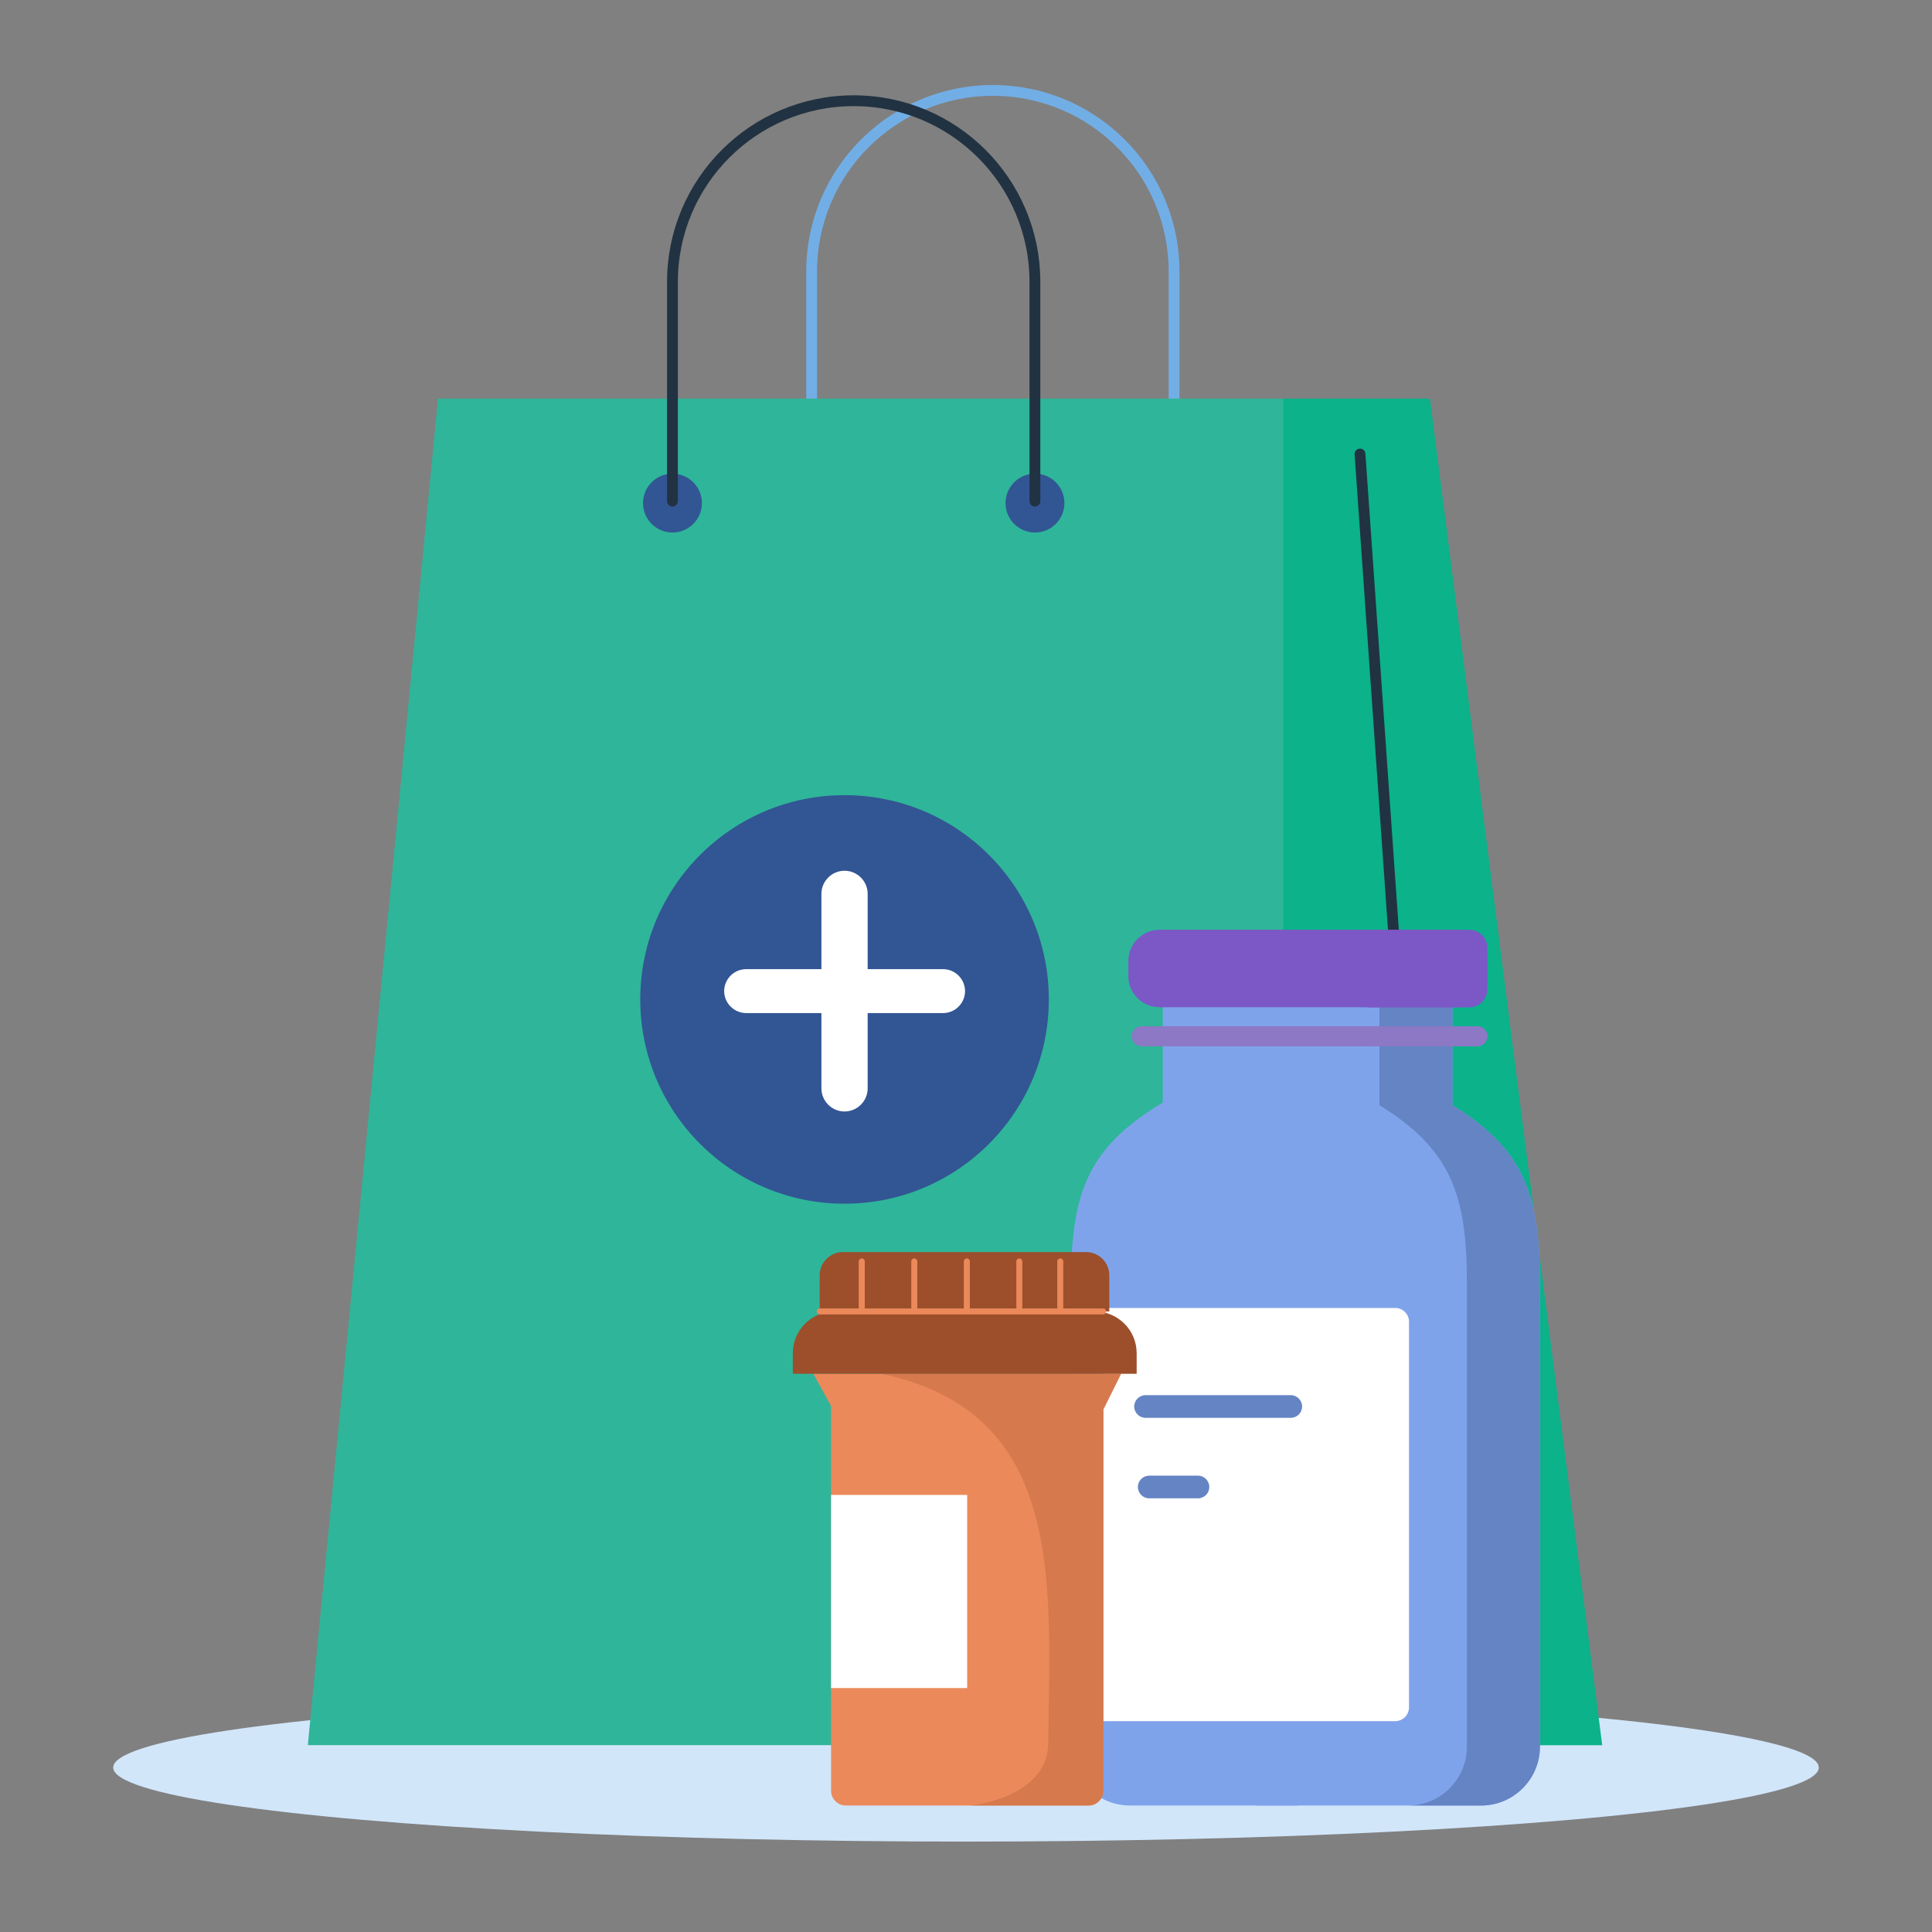 <svg xmlns="http://www.w3.org/2000/svg" xmlns:xlink="http://www.w3.org/1999/xlink" id="Layer_1" x="0px" y="0px" viewBox="0 0 300 300" style="enable-background:new 0 0 300 300;" xml:space="preserve"><rect x="0" y="0" width="300" height="300" fill="#808080" stroke="none"/><style type="text/css">	.st0{fill:#D2E6FA;}	.st1{fill:none;stroke:#72AEE6;stroke-width:1.679;stroke-linecap:round;stroke-linejoin:round;stroke-miterlimit:10;}	.st2{fill:#2FB599;}	.st3{fill:#0BB28A;}	.st4{fill:none;stroke:#213242;stroke-width:1.679;stroke-linecap:round;stroke-linejoin:round;stroke-miterlimit:10;}	.st5{fill:#325594;}	.st6{fill:#FFFFFF;}	.st7{fill:#7FA3EB;}	.st8{fill:#6484C4;}	.st9{fill:#7B58C6;}	.st10{fill:#8C78C4;}	.st11{fill:#EB895B;}	.st12{fill:#D6794D;}	.st13{fill:#9C4F2A;}	.st14{fill:none;stroke:#EB895B;stroke-width:0.935;stroke-linecap:round;stroke-linejoin:round;stroke-miterlimit:10;}</style><g>	<ellipse class="st0" cx="150" cy="274.46" rx="132.42" ry="11.5"></ellipse>	<g>		<path class="st1" d="M126.03,76.22V42.18c0-15.54,12.6-28.14,28.14-28.14h0c15.54,0,28.14,12.6,28.14,28.14v34.04"></path>		<polygon class="st2" points="248.79,270.98 47.8,270.98 68.01,61.9 199.28,61.9   "></polygon>		<polygon class="st3" points="248.79,270.98 199.28,270.98 199.28,61.9 222.04,61.9   "></polygon>		<polyline class="st4" points="199.28,270.98 224.04,253.68 211.18,70.5   "></polyline>		<circle class="st5" cx="104.42" cy="78.12" r="4.57"></circle>		<circle class="st5" cx="160.71" cy="78.12" r="4.57"></circle>		<path class="st4" d="M104.42,77.81V43.78c0-15.54,12.6-28.14,28.14-28.14h0c15.54,0,28.14,12.6,28.14,28.14v34.04"></path>	</g>	<circle class="st5" cx="131.14" cy="155.19" r="31.72"></circle>	<g>		<path class="st6" d="M131.14,172.59L131.14,172.59c-1.98,0-3.59-1.62-3.59-3.59v-30.2c0-1.98,1.62-3.59,3.59-3.59l0,0    c1.98,0,3.59,1.62,3.59,3.59V169C134.73,170.97,133.12,172.59,131.14,172.59z"></path>		<path class="st6" d="M112.45,153.9L112.45,153.9c0-1.87,1.53-3.41,3.41-3.41l30.58,0c1.87,0,3.41,1.53,3.41,3.41l0,0    c0,1.87-1.53,3.41-3.41,3.41h-30.58C113.98,157.3,112.45,155.77,112.45,153.9z"></path>	</g>	<g>		<path class="st7" d="M201.57,166.53l-18.64,0l-1.29,4.04c-12.46,7.13-15.32,14.11-15.32,28.54v72.13c0,5.02,4.1,9.12,9.12,9.12    h26.14V166.53z"></path>		<path class="st7" d="M192.01,166.53l30.5,0l1.29,4.04c12.46,7.13,15.32,14.11,15.32,28.54v72.13c0,5.02-4.1,9.12-9.12,9.12h-34.93    L192.01,166.53z"></path>		<rect x="180.55" y="152.42" class="st7" width="44.99" height="20.09"></rect>		<path class="st8" d="M225.54,171.61v-19.19h-11.34v19.19c10.98,6.79,13.58,13.77,13.58,27.5v72.13c0,5.02-4.1,9.12-9.12,9.12    h-23.59l0,0H230c5.01,0,9.12-4.1,9.12-9.12v-72.13C239.11,185.38,236.52,178.4,225.54,171.61z"></path>		<path class="st6" d="M216.64,203.1h-45.3v64.16h45.3c1.19,0,2.15-0.96,2.15-2.15v-59.87C218.79,204.06,217.83,203.1,216.64,203.1z    "></path>		<path class="st8" d="M200.43,220.16h-22.55c-0.97,0-1.76-0.79-1.76-1.76c0-0.97,0.79-1.76,1.76-1.76h22.55    c0.97,0,1.76,0.79,1.76,1.76C202.19,219.37,201.4,220.16,200.43,220.16z"></path>		<path class="st8" d="M186.02,232.66h-7.57c-0.97,0-1.76-0.79-1.76-1.76c0-0.97,0.79-1.76,1.76-1.76h7.57    c0.97,0,1.76,0.79,1.76,1.76C187.78,231.87,186.99,232.66,186.02,232.66z"></path>		<path class="st9" d="M226.1,156.41h-46.03c-2.68,0-4.86-2.17-4.86-4.86v-2.32c0-2.68,2.17-4.86,4.86-4.86h46.03    c2.68,0,4.86,2.17,4.86,4.86l0,2.32C230.95,154.24,228.78,156.41,226.1,156.41z"></path>		<path class="st10" d="M229.4,162.47h-52.11c-0.86,0-1.56-0.7-1.56-1.56l0,0c0-0.86,0.7-1.56,1.56-1.56h52.11    c0.86,0,1.56,0.7,1.56,1.56l0,0C230.95,161.77,230.26,162.47,229.4,162.47z"></path>		<path class="st9" d="M228.16,144.38h-15.83v12.04h15.83c1.54,0,2.79-1.25,2.79-2.79v-6.46    C230.95,145.62,229.71,144.38,228.16,144.38z"></path>		<path class="st10" d="M229.4,159.36h-17.06v3.11h17.06c0.86,0,1.56-0.7,1.56-1.56C230.95,160.05,230.26,159.36,229.4,159.36z"></path>	</g>	<g>		<g>			<path class="st11" d="M126.29,213.32l2.76,5.02v8.07v44.38v7.28c0,1.26,1.02,2.29,2.29,2.29h37.69c1.26,0,2.29-1.03,2.29-2.29     v-59.21l2.76-5.55H126.29z"></path>			<path class="st12" d="M136.85,213.32c28.6,6.01,26.21,32.36,25.92,57.33c0,8.07-11.02,9.71-12.29,9.71h18.55     c1.26,0,2.29-1.03,2.29-2.29v-59.21l2.76-5.55H136.85z"></path>			<path class="st13" d="M168.64,194.42h-34.96h-2.79c-1.99,0-3.61,1.62-3.61,3.61v5.61h44.97v-5.61     C172.25,196.04,170.64,194.42,168.64,194.42L168.64,194.42z"></path>			<path class="st13" d="M176.51,213.32h-53.4v-3.19c0-3.59,2.91-6.49,6.49-6.49h40.41c3.59,0,6.49,2.91,6.49,6.49V213.32z"></path>		</g>		<rect x="129.05" y="232.13" class="st6" width="21.13" height="29.99"></rect>		<line class="st14" x1="127.29" y1="203.64" x2="171.29" y2="203.64"></line>		<line class="st14" x1="133.81" y1="195.88" x2="133.81" y2="203.17"></line>		<line class="st14" x1="141.97" y1="195.88" x2="141.97" y2="203.17"></line>		<line class="st14" x1="150.13" y1="195.88" x2="150.13" y2="203.17"></line>		<line class="st14" x1="158.28" y1="195.88" x2="158.28" y2="203.17"></line>		<line class="st14" x1="164.64" y1="195.88" x2="164.64" y2="203.17"></line>	</g></g></svg>
